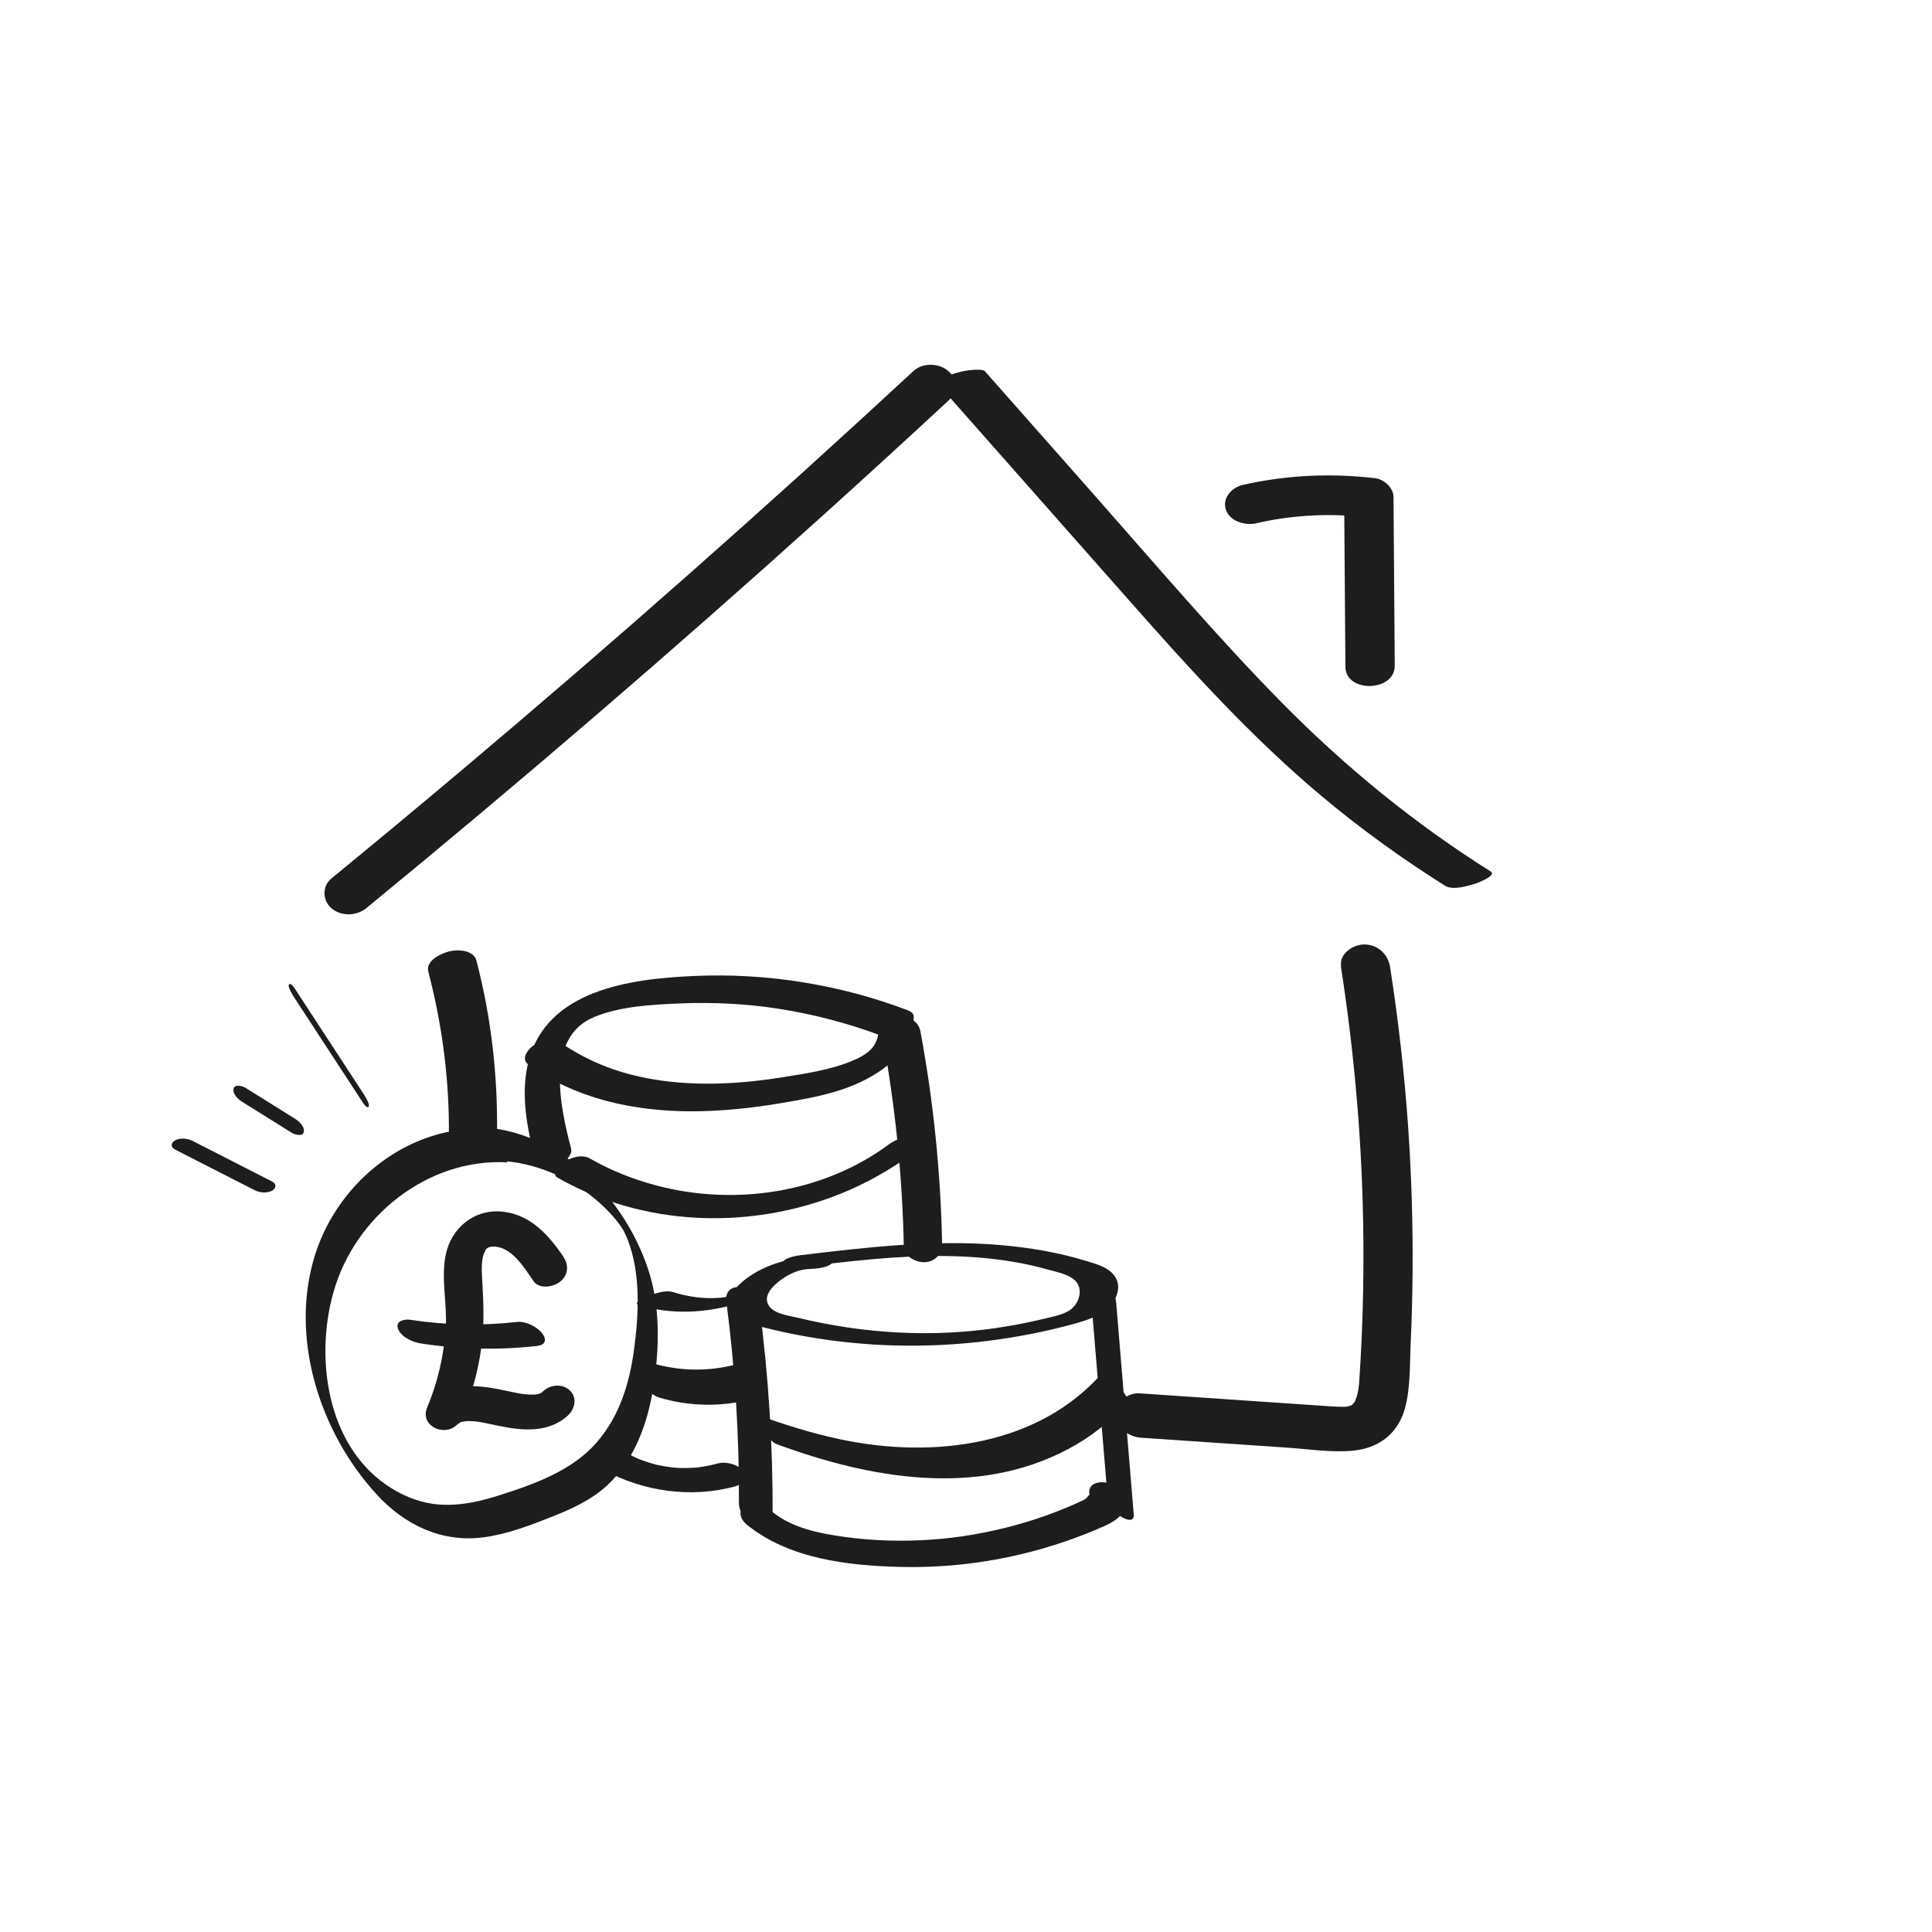 <svg xmlns="http://www.w3.org/2000/svg" fill="none" viewBox="0 0 180 180" height="180" width="180">
<g clip-path="url(#clip0_3513_206)">
<path fill="#1D1D1B" d="M45.435 105.169C38.171 104.794 31.618 109.964 29.405 116.751C26.886 124.478 29.755 133.465 35.149 139.293C37.748 142.103 41.187 143.738 45.049 143.228C47.243 142.939 49.339 142.133 51.393 141.322C53.244 140.59 55.071 139.767 56.554 138.402C59.098 136.066 60.33 132.642 60.863 129.297C61.446 125.677 61.544 121.681 60.361 118.177C57.841 110.72 50.903 104.241 42.646 105.064C42.425 105.089 43.234 106.656 43.302 106.773C43.473 107.062 44.019 108.236 44.454 108.193C47.513 107.886 50.547 108.63 53.207 110.154C54.525 110.91 55.727 111.851 56.769 112.951C57.155 113.363 57.541 113.812 57.854 114.267C57.817 114.212 58.185 114.802 58.056 114.587C58.056 114.587 58.215 114.888 58.136 114.728C58.27 114.999 58.393 115.269 58.503 115.564C59.699 118.681 59.515 122.425 59.08 125.683C58.644 128.941 57.707 131.922 55.641 134.332C53.318 137.049 49.646 138.328 46.33 139.373C44.417 139.976 42.388 140.387 40.378 140.117C38.766 139.896 37.239 139.219 35.915 138.291C30.472 134.474 29.338 126.537 31.061 120.414C33.04 113.357 39.814 107.904 47.243 108.292C47.421 108.298 46.648 106.693 46.587 106.583C46.385 106.232 45.913 105.187 45.435 105.163V105.169Z"></path>
<path fill="#1D1D1B" d="M49.223 99.187C53.612 102.366 59.025 103.527 64.364 103.54C67.177 103.54 69.997 103.245 72.767 102.777C75.244 102.359 77.818 101.917 80.105 100.847C82.6 99.679 85.094 97.724 85.131 94.724C85.131 94.392 84.825 94.22 84.567 94.122C78.235 91.718 71.4 90.624 64.633 90.931C58.792 91.196 50.872 92.185 49.211 99.003C48.463 102.07 49.149 105.31 49.928 108.298C50.13 109.085 51.044 109.005 51.663 108.765C52.202 108.556 53.404 107.775 53.207 107.007C52.202 103.165 50.731 96.624 55.396 94.737C57.842 93.747 60.716 93.599 63.322 93.489C66.368 93.359 69.427 93.507 72.443 93.968C75.851 94.491 79.191 95.382 82.416 96.605L81.852 96.003C81.846 96.759 81.502 97.417 81.116 97.792C80.632 98.271 79.982 98.603 79.253 98.898C77.322 99.679 75.072 100.023 72.933 100.361C68.329 101.099 63.524 101.296 58.969 100.165C56.425 99.531 54.059 98.462 51.932 96.925C50.841 96.132 47.954 98.259 49.217 99.169L49.223 99.187Z"></path>
<path fill="#1D1D1B" d="M76.25 117.033C73.675 117.101 70.825 117.857 68.894 119.658C68.152 120.353 67.496 121.435 68.226 122.382C68.876 123.23 70.2 123.427 71.162 123.673C76.532 125.037 82.098 125.572 87.633 125.308C90.465 125.173 93.278 124.822 96.061 124.281C97.416 124.017 98.752 123.697 100.082 123.334C101.216 123.021 102.424 122.634 103.294 121.804C103.981 121.146 104.453 120.046 103.993 119.13C103.478 118.103 102.197 117.783 101.186 117.476C98.593 116.683 95.926 116.234 93.235 116.001C87.038 115.472 80.81 116.197 74.656 116.935C74.331 116.972 72.872 117.181 72.94 117.716C73.007 118.251 74.54 118.06 74.797 118.029C79.186 117.501 83.606 116.966 88.037 117.021C90.158 117.046 92.279 117.199 94.369 117.556C95.467 117.74 96.558 117.974 97.624 118.281C98.47 118.521 99.745 118.73 100.309 119.474C100.83 120.156 100.579 121.158 100.033 121.748C99.396 122.443 98.335 122.603 97.465 122.818C95.412 123.322 93.327 123.697 91.225 123.931C86.848 124.416 82.398 124.257 78.058 123.531C76.844 123.328 75.631 123.082 74.435 122.793C73.614 122.597 72.143 122.443 71.634 121.65C70.99 120.648 72.18 119.634 72.915 119.13C73.651 118.626 74.509 118.251 75.441 118.226C75.925 118.214 77.371 118.115 77.592 117.556C77.813 116.996 76.501 117.039 76.256 117.046L76.25 117.033Z"></path>
<path fill="#1D1D1B" d="M82.189 96.421C83.397 102.925 84.071 109.521 84.206 116.136C84.224 117.082 85.413 117.667 86.228 117.593C87.209 117.507 87.792 116.763 87.773 115.816C87.638 109.201 86.964 102.605 85.757 96.101C85.383 94.073 81.791 94.282 82.189 96.421V96.421Z"></path>
<path fill="#1D1D1B" d="M56.272 136.957C59.92 138.967 64.382 139.582 68.415 138.506C69.053 138.334 69.776 137.842 69.292 137.117C68.851 136.453 67.662 136.139 66.92 136.336C66.528 136.441 66.129 136.533 65.725 136.607C65.492 136.65 65.265 136.68 65.032 136.711C64.664 136.767 65.118 136.711 64.781 136.736C64.37 136.76 63.965 136.779 63.554 136.773C63.322 136.773 63.089 136.76 62.856 136.742C63.211 136.767 62.623 136.711 62.549 136.705C62.145 136.656 61.74 136.588 61.342 136.502C61.256 136.484 61.17 136.465 61.084 136.447C61.268 136.49 61.256 136.49 61.041 136.435C60.845 136.379 60.649 136.324 60.453 136.262C60.257 136.201 60.067 136.133 59.87 136.066C59.785 136.035 59.356 135.863 59.423 135.894C59.49 135.924 59.074 135.728 58.988 135.691C58.779 135.586 58.571 135.476 58.369 135.365C57.67 134.978 56.542 134.842 55.868 135.365C55.194 135.887 55.684 136.637 56.272 136.957V136.957Z"></path>
<path fill="#1D1D1B" d="M67.668 121.238C68.483 127.466 68.875 133.742 68.845 140.025C68.845 140.916 69.488 141.752 70.316 142.066C70.972 142.318 71.983 142.146 71.983 141.248C72.014 134.713 71.603 128.179 70.751 121.699C70.641 120.845 69.734 120.052 68.906 119.935C68.079 119.818 67.557 120.427 67.662 121.238H67.668Z"></path>
<path fill="#1D1D1B" d="M101.516 119.314C102.062 125.892 102.607 132.463 103.153 139.041C103.22 139.889 103.686 140.689 104.342 141.23C104.661 141.488 105.703 141.967 105.629 141.107C105.084 134.529 104.538 127.957 103.993 121.38C103.925 120.531 103.46 119.732 102.804 119.191C102.485 118.933 101.443 118.453 101.516 119.314Z"></path>
<path fill="#1D1D1B" d="M69.525 142.004C73.485 145.262 79.1 145.883 84.046 145.988C89.128 146.098 94.204 145.312 99.015 143.689C100.37 143.234 101.706 142.723 103.006 142.127C104.207 141.58 105.194 140.769 104.839 139.349C104.483 137.928 101.063 137.461 101.522 139.324C101.486 139.176 101.29 139.527 101.185 139.607C100.977 139.767 100.719 139.865 100.48 139.976C99.818 140.283 99.144 140.56 98.464 140.824C97.213 141.31 95.944 141.728 94.651 142.084C92.058 142.791 89.385 143.271 86.707 143.449C84.028 143.627 81.343 143.56 78.689 143.191C76.311 142.859 73.81 142.379 71.903 140.812C71.278 140.301 70.224 139.926 69.451 140.326C68.679 140.726 68.992 141.562 69.525 141.998V142.004Z"></path>
<path fill="#1D1D1B" d="M52.496 117.082C51.093 115.054 49.45 113.185 46.857 112.89C44.233 112.595 42.051 114.371 41.53 116.892C41.071 119.099 41.671 121.453 41.53 123.691C41.365 126.267 40.788 128.763 39.795 131.142C39.097 132.814 41.334 133.883 42.523 132.789C42.64 132.678 43.075 132.426 42.756 132.58C42.848 132.537 42.94 132.494 43.032 132.451C42.879 132.519 42.824 132.5 43.014 132.469C43.124 132.451 43.651 132.39 43.332 132.402C43.553 132.39 43.774 132.402 43.988 132.408C44.558 132.445 44.601 132.463 45.11 132.562C45.619 132.66 46.115 132.777 46.624 132.875C48.77 133.306 51.099 133.484 52.864 131.922C53.52 131.338 53.808 130.312 53.152 129.605C52.496 128.898 51.338 128.972 50.67 129.562C50.59 129.636 50.504 129.703 50.418 129.771C50.547 129.666 50.596 129.685 50.425 129.765C50.333 129.808 50.241 129.851 50.143 129.894C50.302 129.826 50.339 129.851 50.155 129.875C50.051 129.888 49.946 129.918 49.848 129.931C50.02 129.9 49.983 129.931 49.83 129.931C49.609 129.937 49.389 129.931 49.168 129.918C48.598 129.881 48.549 129.857 48.04 129.758C47.531 129.66 47.035 129.543 46.526 129.445C44.393 129.021 42.051 128.843 40.323 130.435L43.05 132.082C43.927 129.974 44.552 127.742 44.853 125.48C45.153 123.218 45.036 121.14 44.908 118.951C44.865 118.257 44.859 117.433 45.067 116.837C45.086 116.787 45.288 116.394 45.208 116.517C45.343 116.302 45.227 116.437 45.441 116.259C45.502 116.21 45.699 116.142 45.944 116.142C47.666 116.117 48.855 118.128 49.707 119.363C50.241 120.138 51.571 119.916 52.19 119.406C52.956 118.779 53.017 117.863 52.478 117.089L52.496 117.082Z"></path>
<path fill="#1D1D1B" d="M39.213 125.166C42.768 125.714 46.397 125.806 49.977 125.406C50.247 125.375 50.596 125.314 50.725 125.031C50.853 124.748 50.676 124.429 50.51 124.22C50.032 123.605 48.984 123.076 48.187 123.162C44.858 123.531 41.518 123.47 38.208 122.959C37.638 122.873 36.779 123.101 37.098 123.845C37.417 124.589 38.453 125.05 39.207 125.166H39.213Z"></path>
<path fill="#1D1D1B" d="M51.945 109.718C59.895 114.255 69.703 114.624 78.162 111.279C80.626 110.308 82.937 108.999 85.064 107.431C85.549 107.074 85.91 106.312 85.181 106.017C84.414 105.704 83.372 106.208 82.772 106.65C76.691 111.138 68.489 112.386 61.183 110.456C59.019 109.884 56.916 109.054 54.973 107.941C54.262 107.536 53.343 107.794 52.675 108.187C52.368 108.372 51.234 109.318 51.939 109.718H51.945Z"></path>
<path fill="#1D1D1B" d="M59.43 121.558C62.513 122.535 65.817 122.351 68.882 121.398C69.287 121.275 69.703 121.14 70.077 120.931C70.169 120.875 70.537 120.685 70.506 120.5C70.433 120.095 68.79 120.55 68.655 120.593C68.502 120.642 68.343 120.685 68.183 120.728C68.048 120.765 68.091 120.753 68.312 120.697C68.245 120.716 68.177 120.728 68.11 120.746C68.036 120.765 67.534 120.857 67.92 120.789C67.785 120.814 67.644 120.832 67.503 120.857C67.497 120.857 67.055 120.912 67.319 120.888C67.178 120.9 67.043 120.912 66.902 120.918C66.632 120.937 66.32 120.949 66.075 120.943C64.965 120.925 63.8 120.728 62.715 120.384C62.041 120.168 61.134 120.476 60.503 120.709C60.166 120.832 59.798 120.962 59.516 121.189C59.43 121.257 59.203 121.478 59.43 121.552V121.558Z"></path>
<path fill="#1D1D1B" d="M61.459 130.22C64.223 131.043 67.233 131.093 70.022 130.355C70.812 130.146 70.763 129.175 70.488 128.56C70.224 127.976 69.446 126.888 68.643 127.103C65.995 127.804 63.34 127.767 60.717 126.992C59.908 126.752 59.644 127.767 59.797 128.351C60.012 129.199 60.606 129.968 61.459 130.22V130.22Z"></path>
<path fill="#1D1D1B" d="M72.351 134.541C80.982 137.738 90.949 139.533 99.469 135.033C101.59 133.914 103.491 132.433 105.054 130.613C105.403 130.207 102.902 127.681 102.835 127.761C96.834 134.726 86.971 135.906 78.438 134.129C75.661 133.551 72.952 132.703 70.298 131.719C70.028 131.621 70.807 132.808 70.862 132.881C71.199 133.349 71.763 134.326 72.345 134.541H72.351Z"></path>
<path fill="#1D1D1B" d="M34.125 84.612C48.61 72.735 62.813 60.52 76.721 47.973C80.62 44.457 84.494 40.91 88.349 37.338C89.183 36.57 89.232 35.328 88.349 34.566C87.466 33.803 85.953 33.779 85.1 34.572C71.358 47.303 57.32 59.709 42.995 71.776C38.98 75.157 34.941 78.513 30.877 81.845C29.994 82.571 30.037 83.892 30.877 84.618C31.784 85.392 33.218 85.356 34.125 84.612V84.612Z"></path>
<path fill="#1D1D1B" d="M87.516 35.924C93.455 42.643 99.389 49.369 105.329 56.088C110.95 62.45 116.663 68.758 123.185 74.216C126.807 77.247 130.639 80.013 134.635 82.522C135.365 82.977 136.75 82.546 137.492 82.313C137.7 82.245 139.484 81.569 138.877 81.188C131.779 76.731 125.3 71.426 119.415 65.456C113.53 59.487 107.67 52.602 101.914 46.08C98.531 42.25 95.147 38.42 91.764 34.59C91.586 34.387 90.832 34.449 90.648 34.461C90.066 34.498 89.459 34.627 88.907 34.799C88.564 34.91 87.037 35.383 87.522 35.924H87.516Z"></path>
<path fill="#1D1D1B" d="M117.08 48.742C120.292 48.01 123.718 47.795 126.967 48.17L125.232 46.418C125.269 51.656 125.306 56.887 125.349 62.124C125.367 64.584 129.965 64.473 129.946 62.008C129.909 56.77 129.873 51.539 129.83 46.301C129.824 45.428 128.929 44.641 128.095 44.549C123.957 44.069 119.832 44.26 115.768 45.182C114.751 45.416 113.831 46.436 114.223 47.518C114.616 48.6 116.038 48.987 117.086 48.748L117.08 48.742Z"></path>
<path fill="#1D1D1B" d="M124.926 90.028C126.237 98.437 126.949 106.939 127.022 115.447C127.059 119.652 126.949 123.857 126.679 128.056C126.667 128.289 126.648 128.529 126.63 128.763C126.63 128.836 126.587 129.297 126.618 128.99C126.575 129.359 126.513 129.728 126.415 130.084C126.415 130.097 126.164 130.736 126.336 130.386C126.274 130.515 126.201 130.631 126.127 130.748C126.311 130.465 125.968 130.914 125.906 130.957C126.164 130.785 125.533 131.08 125.894 130.957C125.894 130.957 125.171 131.105 125.582 131.049C125.428 131.068 125.263 131.068 125.116 131.068C124.723 131.074 124.337 131.049 123.951 131.025C122.848 130.951 121.738 130.877 120.635 130.797C115.811 130.472 110.987 130.14 106.162 129.814C105.035 129.74 103.925 130.687 103.968 131.842C104.017 133.103 105.194 133.871 106.34 133.951C110.864 134.258 115.388 134.566 119.912 134.873C121.91 135.008 123.994 135.34 125.998 135.162C128.346 134.953 130.167 133.674 130.853 131.357C131.429 129.408 131.337 127.152 131.429 125.129C131.534 122.929 131.589 120.728 131.607 118.527C131.644 114.021 131.503 109.515 131.196 105.021C130.847 100.03 130.283 95.05 129.511 90.101C129.321 88.903 128.383 88.011 127.139 87.993C126.115 87.974 124.76 88.823 124.944 90.022L124.926 90.028Z"></path>
<path fill="#1D1D1B" d="M39.906 90.532C41.224 95.567 41.892 100.773 41.819 105.98C41.806 107.019 42.861 107.382 43.768 107.302C44.516 107.24 46.287 106.755 46.306 105.71C46.385 100.232 45.772 94.798 44.387 89.499C44.123 88.491 42.64 88.436 41.831 88.644C41.083 88.841 39.636 89.499 39.906 90.532V90.532Z"></path>
<path fill="#1D1D1B" d="M16.294 107.093C18.764 108.353 21.228 109.613 23.699 110.874C24.177 111.12 24.82 111.193 25.323 110.947C25.721 110.751 25.801 110.314 25.366 110.087C22.896 108.827 20.431 107.566 17.961 106.306C17.483 106.06 16.839 105.986 16.337 106.232C15.938 106.429 15.859 106.866 16.294 107.093V107.093Z"></path>
<path fill="#1D1D1B" d="M22.602 102.679C24.134 103.638 25.667 104.591 27.199 105.55C27.469 105.716 28.229 105.937 28.309 105.433C28.388 104.929 27.843 104.456 27.463 104.216C25.93 103.257 24.398 102.304 22.865 101.345C22.596 101.179 21.836 100.958 21.756 101.462C21.676 101.966 22.222 102.439 22.602 102.679Z"></path>
<path fill="#1D1D1B" d="M27.481 93.04C29.553 96.212 31.619 99.378 33.691 102.55C33.776 102.685 34.169 103.343 34.347 103.103C34.512 102.876 33.893 101.941 33.789 101.788C31.717 98.616 29.651 95.45 27.579 92.278C27.494 92.142 27.101 91.485 26.924 91.724C26.758 91.952 27.377 92.886 27.481 93.04Z"></path>
</g>
<defs>
<clipPath id="clip0_3513_206">
<rect transform="translate(16 34)" fill="white" height="112" width="123"></rect>
</clipPath>
</defs>
</svg>
